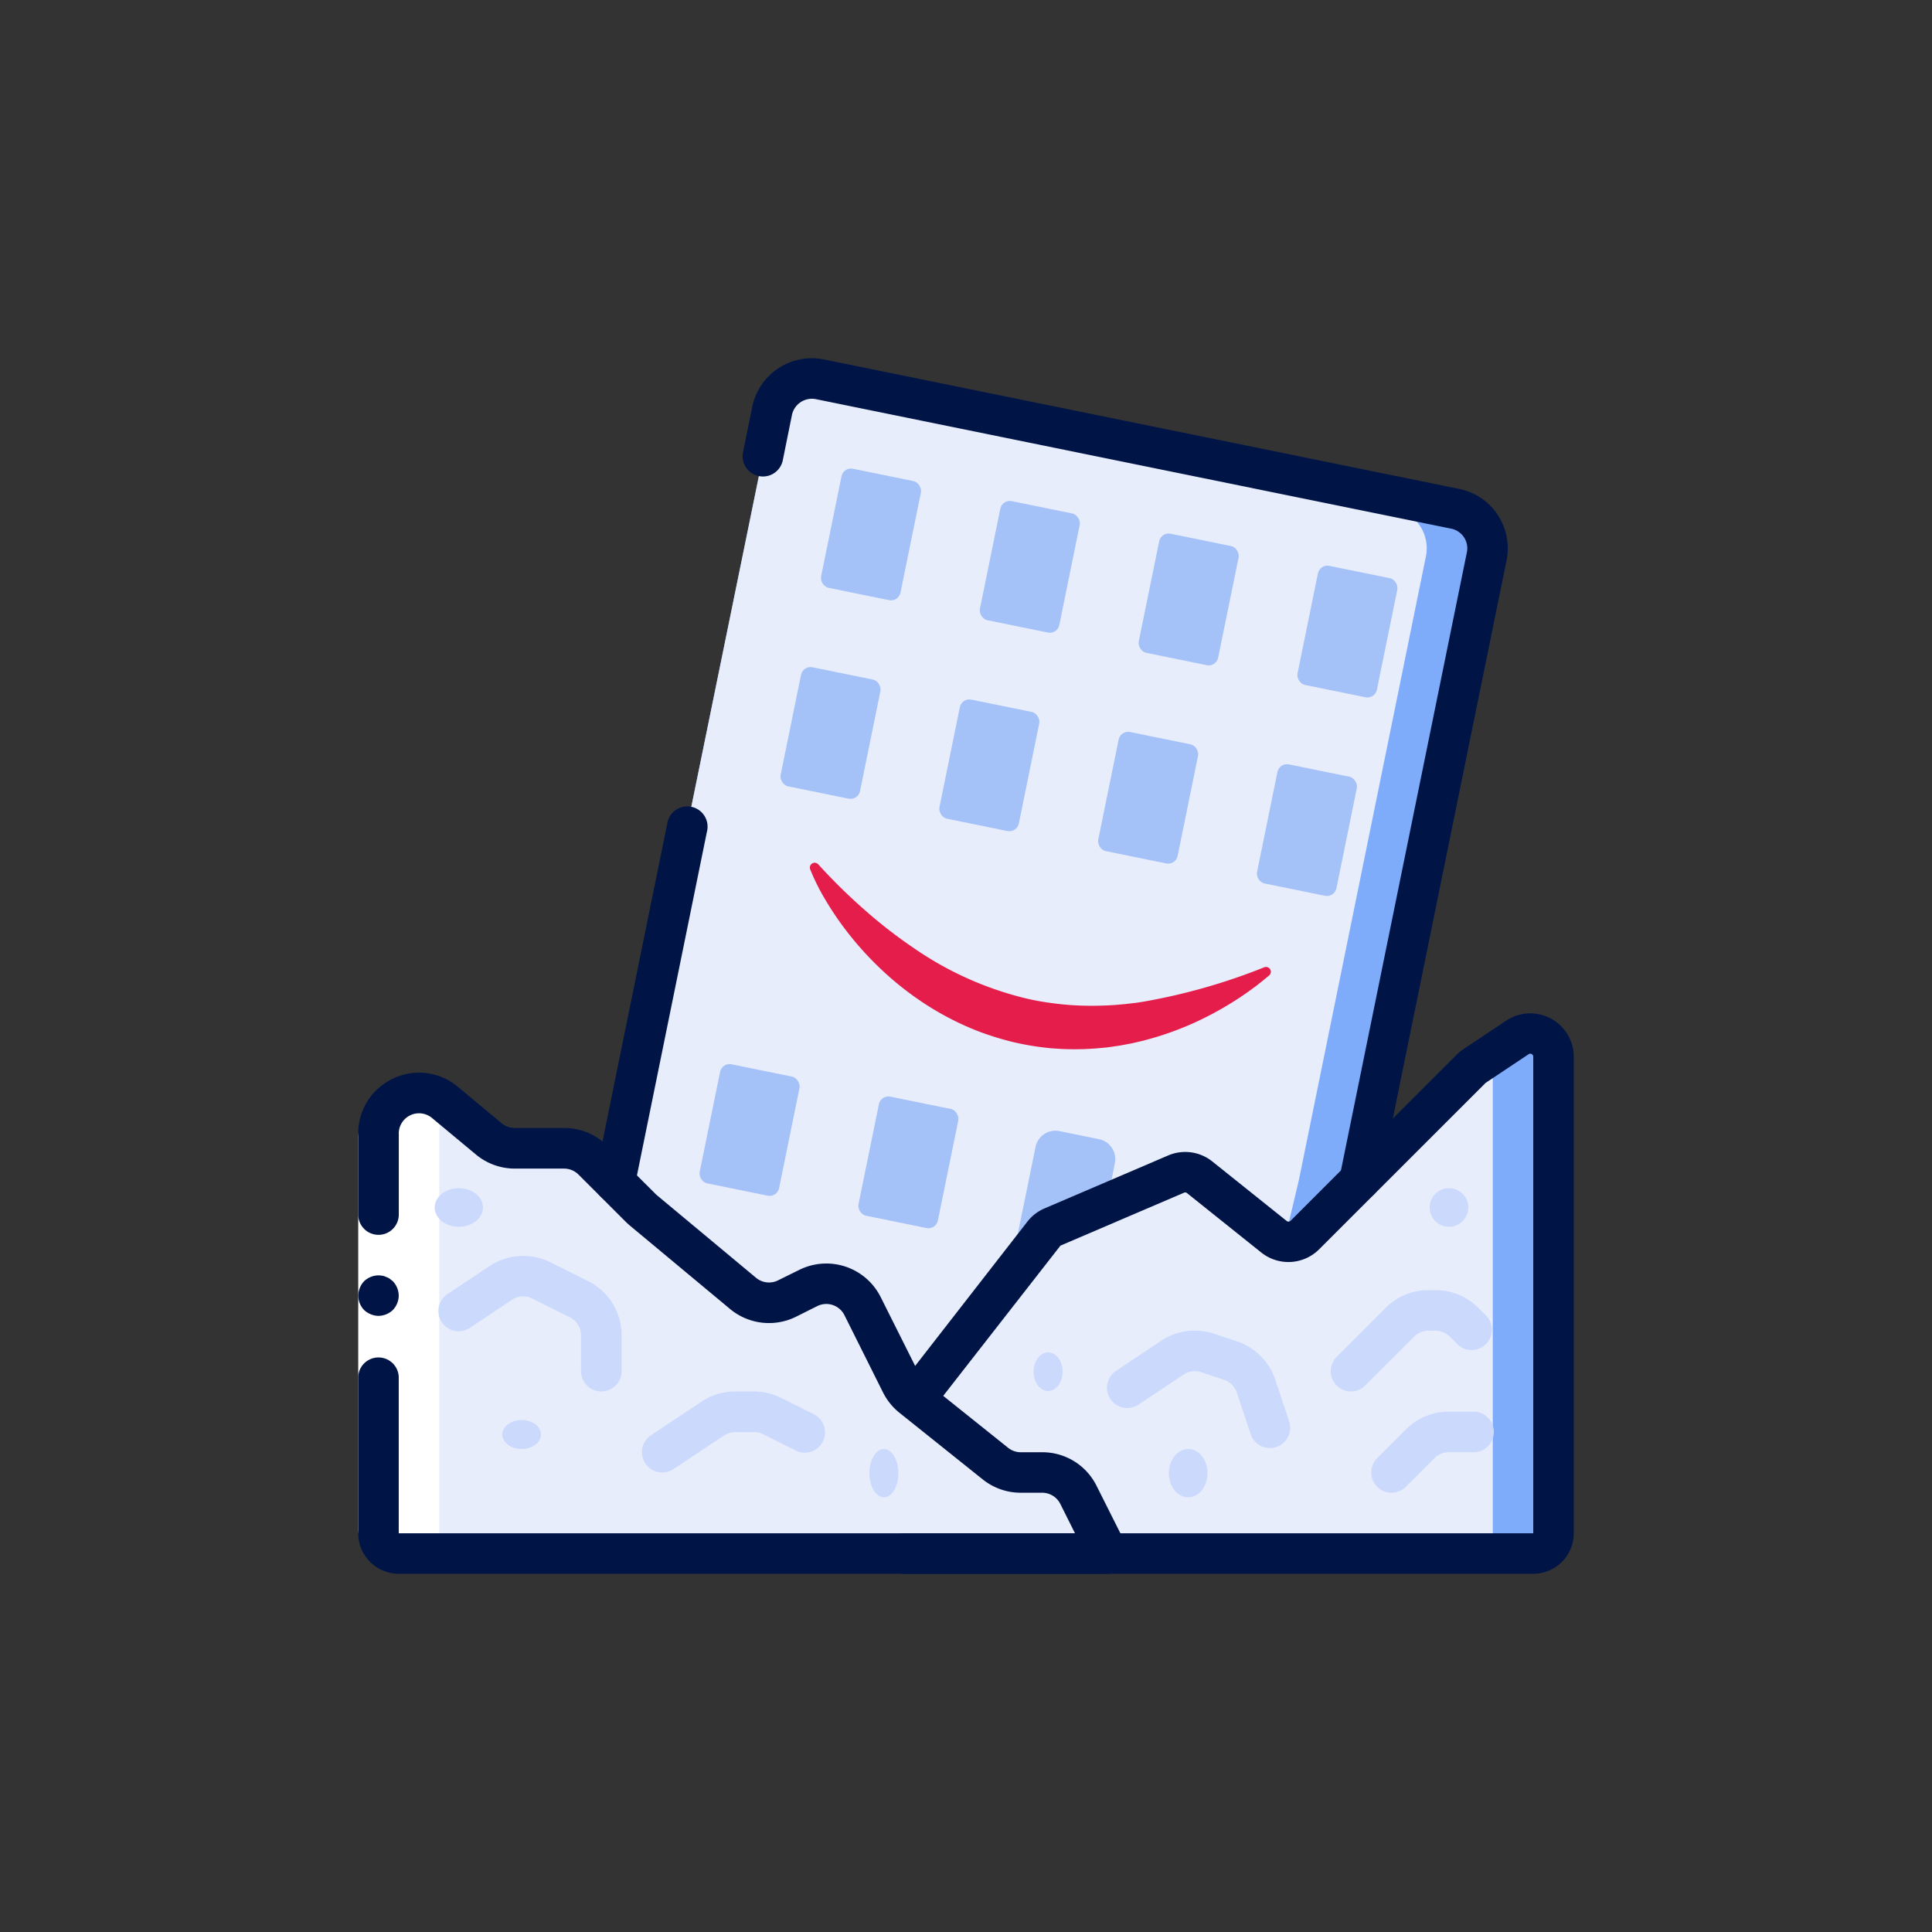 <svg xmlns="http://www.w3.org/2000/svg" xmlns:xlink="http://www.w3.org/1999/xlink" width="200" height="200" viewBox="0 0 200 200">
  <rect x="0" y="0" width="200" height="200" fill="#333333" stroke="none"/>
  <defs>
    <clipPath id="clip-sm-dask-new">
      <rect width="200" height="200"/>
    </clipPath>
  </defs>
  <g id="sm-dask-new" clip-path="url(#clip-sm-dask-new)">
    <g id="Group_15556" data-name="Group 15556" transform="translate(13444.611 -11143.391)">
      <g id="Page-1" transform="translate(-13407.528 11180.474)">
        <g id="_028---Earthquake-Cover" data-name="028---Earthquake-Cover" transform="translate(0 0)">
          <path id="Shape" d="M102.914,20.434,89.764,84.986l-7.194,30.263-6.187-.4-58.827-3.8L12.67,85.2l7.466-36.68,7.844-38.4.965-4.761a4.213,4.213,0,0,1,4.949-3.272l65.748,13.4a4.171,4.171,0,0,1,3.272,4.949Z" transform="translate(13.902 0.099)" fill="#7facfa"/>
          <path id="Shape-2" data-name="Shape" d="M96.622,20.061,83.473,84.614l-7.089,29.864-58.827-3.8L12.67,84.824l7.466-36.68,7.844-38.4.965-4.761A4.169,4.169,0,0,1,30.727,2.34L93.35,15.112a4.171,4.171,0,0,1,3.272,4.949Z" transform="translate(13.902 0.471)" fill="#e8edfc"/>
          <path id="Shape-3" data-name="Shape" d="M27,88.167H92.014a2.1,2.1,0,0,0,2.1-2.1V36.733a2.4,2.4,0,0,0-3.737-2L85.92,37.7a2.5,2.5,0,0,0-.365.3l-6.124,6.124L68.368,55.189a2.4,2.4,0,0,1-3.2.176L57.485,49.22a2.406,2.406,0,0,0-2.447-.333L42.245,54.369a2.38,2.38,0,0,0-.95.732L28.007,72.186Z" transform="translate(29.625 35.569)" fill="#e8edfc"/>
          <path id="Shape-4" data-name="Shape" d="M63.389,36.721V86.068a2.1,2.1,0,0,1-2.1,2.1H55a2.1,2.1,0,0,0,2.1-2.1V36.721a1.2,1.2,0,0,0-.021-.273l2.58-1.72a2.326,2.326,0,0,1,1.321-.4,2.4,2.4,0,0,1,2.412,2.391Z" transform="translate(60.348 35.571)" fill="#7facfa"/>
          <rect id="Rectangle-path" width="8.389" height="12.583" rx="1" transform="translate(50.23 11.241) rotate(11.523)" fill="#a4c2f7"/>
          <rect id="Rectangle-path-2" data-name="Rectangle-path" width="8.389" height="12.583" rx="1" transform="translate(66.67 14.594) rotate(11.523)" fill="#a4c2f7"/>
          <rect id="Rectangle-path-3" data-name="Rectangle-path" width="8.391" height="12.586" rx="1" transform="translate(83.116 17.967) rotate(11.535)" fill="#a4c2f7"/>
          <rect id="Rectangle-path-4" data-name="Rectangle-path" width="8.389" height="12.583" rx="1" transform="translate(99.547 21.295) rotate(11.523)" fill="#a4c2f7"/>
          <rect id="Rectangle-path-5" data-name="Rectangle-path" width="8.389" height="12.583" rx="1" transform="translate(46.04 31.791) rotate(11.523)" fill="#a4c2f7"/>
          <rect id="Rectangle-path-6" data-name="Rectangle-path" width="8.389" height="12.583" rx="1" transform="translate(62.48 35.141) rotate(11.523)" fill="#a4c2f7"/>
          <rect id="Rectangle-path-7" data-name="Rectangle-path" width="8.389" height="12.583" rx="1" transform="translate(78.919 38.494) rotate(11.523)" fill="#a4c2f7"/>
          <rect id="Rectangle-path-8" data-name="Rectangle-path" width="8.389" height="12.583" rx="1" transform="translate(95.357 41.845) rotate(11.523)" fill="#a4c2f7"/>
          <rect id="Rectangle-path-9" data-name="Rectangle-path" width="8.389" height="12.583" rx="1" transform="translate(37.661 72.89) rotate(11.523)" fill="#a4c2f7"/>
          <rect id="Rectangle-path-10" data-name="Rectangle-path" width="8.389" height="12.583" rx="1" transform="translate(54.101 76.24) rotate(11.523)" fill="#a4c2f7"/>
          <path id="Shape-5" data-name="Shape" d="M41.9,46.7l.839-4.222a2.1,2.1,0,0,0-1.636-2.468l-4.1-.839a2.1,2.1,0,0,0-2.475,1.634l-2.1,10.276,1.657.336Z" transform="translate(35.59 40.837)" fill="#a4c2f7"/>
          <path id="Shape-6" data-name="Shape" d="M7.879,38.242l4.538,3.775a4.194,4.194,0,0,0,2.684.977h5.134A4.2,4.2,0,0,1,23.2,44.224l4.928,4.928c.09.09.182.174.281.256L38.75,58.017a4.194,4.194,0,0,0,4.561.529l2.183-1.093a4.194,4.194,0,0,1,5.627,1.887l4.006,8.007a4.159,4.159,0,0,0,1.13,1.4l8.618,6.9a4.2,4.2,0,0,0,2.607.908h2.227a4.194,4.194,0,0,1,3.752,2.32L76.5,84.939H3.1a2.1,2.1,0,0,1-2.1-2.1V41.464a4.194,4.194,0,0,1,6.879-3.221Z" transform="translate(1.097 38.798)" fill="#e8edfc"/>
          <path id="Shape-7" data-name="Shape" d="M3.1,84.939H9.389a2.1,2.1,0,0,1-2.1-2.1V41.464A4.06,4.06,0,0,1,8.4,38.674l-.52-.432A4.194,4.194,0,0,0,1,41.464V82.842A2.1,2.1,0,0,0,3.1,84.939Z" transform="translate(1.097 38.798)" fill="#fff"/>
          <path id="Shape-8" data-name="Shape" d="M13.77,64.081a2.031,2.031,0,0,1-.419-.042,2.1,2.1,0,0,1-1.638-2.475l7.468-36.68a2.1,2.1,0,1,1,4.108.839L15.821,62.4A2.1,2.1,0,0,1,13.77,64.081Z" transform="translate(12.805 23.311)" fill="#001546"/>
          <path id="Shape-9" data-name="Shape" d="M82.855,88.182a2.227,2.227,0,0,1-.419-.042A2.1,2.1,0,0,1,80.8,85.665L93.95,21.113a2.053,2.053,0,0,0-.292-1.571,2.076,2.076,0,0,0-1.342-.9L26.564,5.237a2.112,2.112,0,0,0-2.477,1.636l-.963,4.759a2.1,2.1,0,0,1-4.113-.839l.965-4.761A6.3,6.3,0,0,1,27.4,1.126l65.748,13.4a6.271,6.271,0,0,1,4.905,7.445L84.906,86.5A2.1,2.1,0,0,1,82.855,88.182Z" transform="translate(20.813 -1)" fill="#001546"/>
          <path id="Shape-10" data-name="Shape" d="M4.194,39.27V80.648H0V39.27Z" transform="translate(0 40.991)" fill="#fff"/>
          <path id="Shape-11" data-name="Shape" d="M2.1,49.756a2.1,2.1,0,0,0,2.1-2.1V39.27H0v8.389A2.1,2.1,0,0,0,2.1,49.756Z" transform="translate(0 40.991)" fill="#001546"/>
          <path id="Shape-12" data-name="Shape" d="M0,68.579H4.194V52.367a2.1,2.1,0,0,0-4.194,0Z" transform="translate(0 53.061)" fill="#001546"/>
          <path id="Shape-13" data-name="Shape" d="M4.188,48.367a2.206,2.206,0,0,0-.608-1.489l-.315-.252a1.588,1.588,0,0,0-.378-.189,1.334,1.334,0,0,0-.378-.126,3.146,3.146,0,0,0-.419-.042A2.206,2.206,0,0,0,.6,46.878a2.164,2.164,0,0,0-.44.692A2.141,2.141,0,0,0,.6,49.856a2.164,2.164,0,0,0,.692.44,2.1,2.1,0,0,0,.8.168,2.206,2.206,0,0,0,1.489-.608A2.206,2.206,0,0,0,4.188,48.367Z" transform="translate(0.006 48.672)" fill="#001546"/>
          <path id="Shape-14" data-name="Shape" d="M77.6,88.14H4.195A4.194,4.194,0,0,1,0,83.946a2.1,2.1,0,0,1,4.194,0H74.2l-1.518-3.035a2.1,2.1,0,0,0-1.875-1.16H68.58a6.292,6.292,0,0,1-3.93-1.38l-8.618-6.894a6.369,6.369,0,0,1-1.7-2.1l-4-8.009a2.1,2.1,0,0,0-2.814-.937l-2.183,1.093a6.3,6.3,0,0,1-6.843-.795l-10.329-8.6c-.147-.122-.281-.247-.419-.375L22.81,46.821a2.116,2.116,0,0,0-1.476-.625H16.2a6.292,6.292,0,0,1-4.027-1.468L7.634,40.953a2.1,2.1,0,0,0-3.439,1.615,2.1,2.1,0,0,1-4.194,0,6.233,6.233,0,0,1,3.624-5.7,6.227,6.227,0,0,1,6.694.864l4.538,3.775a2.112,2.112,0,0,0,1.342.484h5.134a6.246,6.246,0,0,1,4.448,1.843L30.857,48.9l10.325,8.6a2.1,2.1,0,0,0,2.28.264l2.183-1.078A6.292,6.292,0,0,1,54.086,59.5L58.093,67.5a2.11,2.11,0,0,0,.566.7L67.277,75.1a2.112,2.112,0,0,0,1.3.459h2.229a6.256,6.256,0,0,1,5.627,3.477l3.049,6.071A2.1,2.1,0,0,1,77.6,88.14Z" transform="translate(0 37.694)" fill="#001546"/>
          <path id="Shape-15" data-name="Shape" d="M93.111,91.352H28.1a2.1,2.1,0,1,1,0-4.194H93.111V37.82a.308.308,0,0,0-.476-.256l-4.455,2.97L70.95,57.759a4.5,4.5,0,0,1-6,.331l-7.682-6.145a.294.294,0,0,0-.31-.042l-12.793,5.48L30.761,74.561a2.1,2.1,0,0,1-3.312-2.575L40.741,54.9a4.492,4.492,0,0,1,1.781-1.372l12.793-5.48a4.49,4.49,0,0,1,4.582.629l7.682,6.147A.31.31,0,0,0,68,54.8L85.184,37.615a4.471,4.471,0,0,1,.692-.566l4.448-2.965a4.5,4.5,0,0,1,6.982,3.737V87.157A4.194,4.194,0,0,1,93.111,91.352Z" transform="translate(28.528 34.482)" fill="#001546"/>
          <path id="Shape-16" data-name="Shape" d="M20.778,59.341a2.1,2.1,0,0,1-2.1-2.1v-3.7a2.085,2.085,0,0,0-1.16-1.875l-3.892-1.946a2.1,2.1,0,0,0-2.1.13L7.261,52.7a2.1,2.1,0,1,1-2.328-3.49L9.2,46.363a6.311,6.311,0,0,1,6.3-.392L19.4,47.917a6.258,6.258,0,0,1,3.477,5.627v3.7A2.1,2.1,0,0,1,20.778,59.341Z" transform="translate(4.389 47.618)" fill="#cad9fc"/>
          <path id="Shape-17" data-name="Shape" d="M16.1,60.385a2.1,2.1,0,0,1-1.166-3.842l5.243-3.49A6.258,6.258,0,0,1,23.665,52H25.6a6.321,6.321,0,0,1,2.812.663l3.309,1.655a2.1,2.1,0,1,1-1.875,3.754l-3.309-1.657a2.131,2.131,0,0,0-.937-.21H23.665a2.1,2.1,0,0,0-1.16.35l-5.243,3.492A2.1,2.1,0,0,1,16.1,60.385Z" transform="translate(15.36 54.963)" fill="#cad9fc"/>
          <path id="Shape-18" data-name="Shape" d="M53.778,61.154a2.1,2.1,0,0,1-1.988-1.437l-1.434-4.3a2.1,2.1,0,0,0-1.328-1.325L46.67,53.3a2.1,2.1,0,0,0-1.822.243l-4.587,3.058a2.1,2.1,0,1,1-2.328-3.49l4.587-3.064A6.317,6.317,0,0,1,48,49.317l2.357.784a6.327,6.327,0,0,1,3.985,3.985l1.432,4.3a2.1,2.1,0,0,1-1.994,2.764Z" transform="translate(40.598 51.665)" fill="#cad9fc"/>
          <path id="Shape-19" data-name="Shape" d="M50.1,57.486a2.1,2.1,0,0,1-1.483-3.58l5.063-5.063A6.246,6.246,0,0,1,58.125,47h.721a6.246,6.246,0,0,1,4.448,1.843l.868.868A2.1,2.1,0,0,1,61.2,52.677l-.868-.868a2.116,2.116,0,0,0-1.483-.614h-.721a2.116,2.116,0,0,0-1.483.614L51.58,56.872A2.1,2.1,0,0,1,50.1,57.486Z" transform="translate(52.667 49.473)" fill="#cad9fc"/>
          <path id="Shape-20" data-name="Shape" d="M52.1,61.389a2.1,2.1,0,0,1-1.483-3.58l2.965-2.965A6.246,6.246,0,0,1,58.028,53h2.458a2.1,2.1,0,1,1,0,4.194H58.028a2.116,2.116,0,0,0-1.483.614L53.58,60.774A2.1,2.1,0,0,1,52.1,61.389Z" transform="translate(54.862 56.056)" fill="#cad9fc"/>
          <ellipse id="Oval" cx="2" cy="1.5" rx="2" ry="1.5" transform="translate(14.917 109.917)" fill="#cad9fc"/>
          <ellipse id="Oval-2" data-name="Oval" cx="2.5" cy="2" rx="2.5" ry="2" transform="translate(7.917 85.917)" fill="#cad9fc"/>
          <ellipse id="Oval-3" data-name="Oval" cx="1.5" cy="2.5" rx="1.5" ry="2.5" transform="translate(52.917 112.917)" fill="#cad9fc"/>
          <ellipse id="Oval-4" data-name="Oval" cx="2" cy="2.5" rx="2" ry="2.5" transform="translate(83.917 112.917)" fill="#cad9fc"/>
          <circle id="Oval-5" data-name="Oval" cx="2" cy="2" r="2" transform="translate(110.917 85.917)" fill="#cad9fc"/>
          <ellipse id="Oval-6" data-name="Oval" cx="1.5" cy="2" rx="1.5" ry="2" transform="translate(69.917 102.917)" fill="#cad9fc"/>
        </g>
      </g>
      <path id="Path_22704" data-name="Path 22704" d="M0,0A59.63,59.63,0,0,0,5.7,3.5a50.5,50.5,0,0,0,5.927,2.752,35.209,35.209,0,0,0,12.4,2.518,25.8,25.8,0,0,0,3.137-.131,28.791,28.791,0,0,0,3.116-.451q1.549-.308,3.077-.763c.257-.069.507-.158.761-.239s.508-.16.758-.255l.756-.268c.253-.088.5-.2.749-.292A62.945,62.945,0,0,0,47.949,0c-.339.456-.7.9-1.052,1.344-.372.428-.741.866-1.131,1.281A33.874,33.874,0,0,1,43.3,5.018,31.428,31.428,0,0,1,37.619,9c-.259.137-.512.283-.776.412l-.79.389c-.262.134-.537.239-.805.36s-.539.238-.815.341l-.826.321c-.277.1-.56.189-.841.284s-.564.18-.849.261-.568.173-.857.24-.576.144-.866.211L29.32,12c-.291.062-.586.1-.88.151s-.588.095-.885.127a27.958,27.958,0,0,1-3.569.2,30.261,30.261,0,0,1-3.56-.267,29.251,29.251,0,0,1-3.482-.716,29.829,29.829,0,0,1-3.35-1.12,31.035,31.035,0,0,1-3.179-1.481A33.307,33.307,0,0,1,4.68,5a31.332,31.332,0,0,1-2.5-2.356A21.519,21.519,0,0,1,0,0" transform="translate(-13360.275 11233.203) rotate(13)" fill="#e51d4b" stroke="#e51d4b" stroke-linecap="round" stroke-linejoin="round" stroke-width="1"/>
    </g>
  </g>
</svg>
